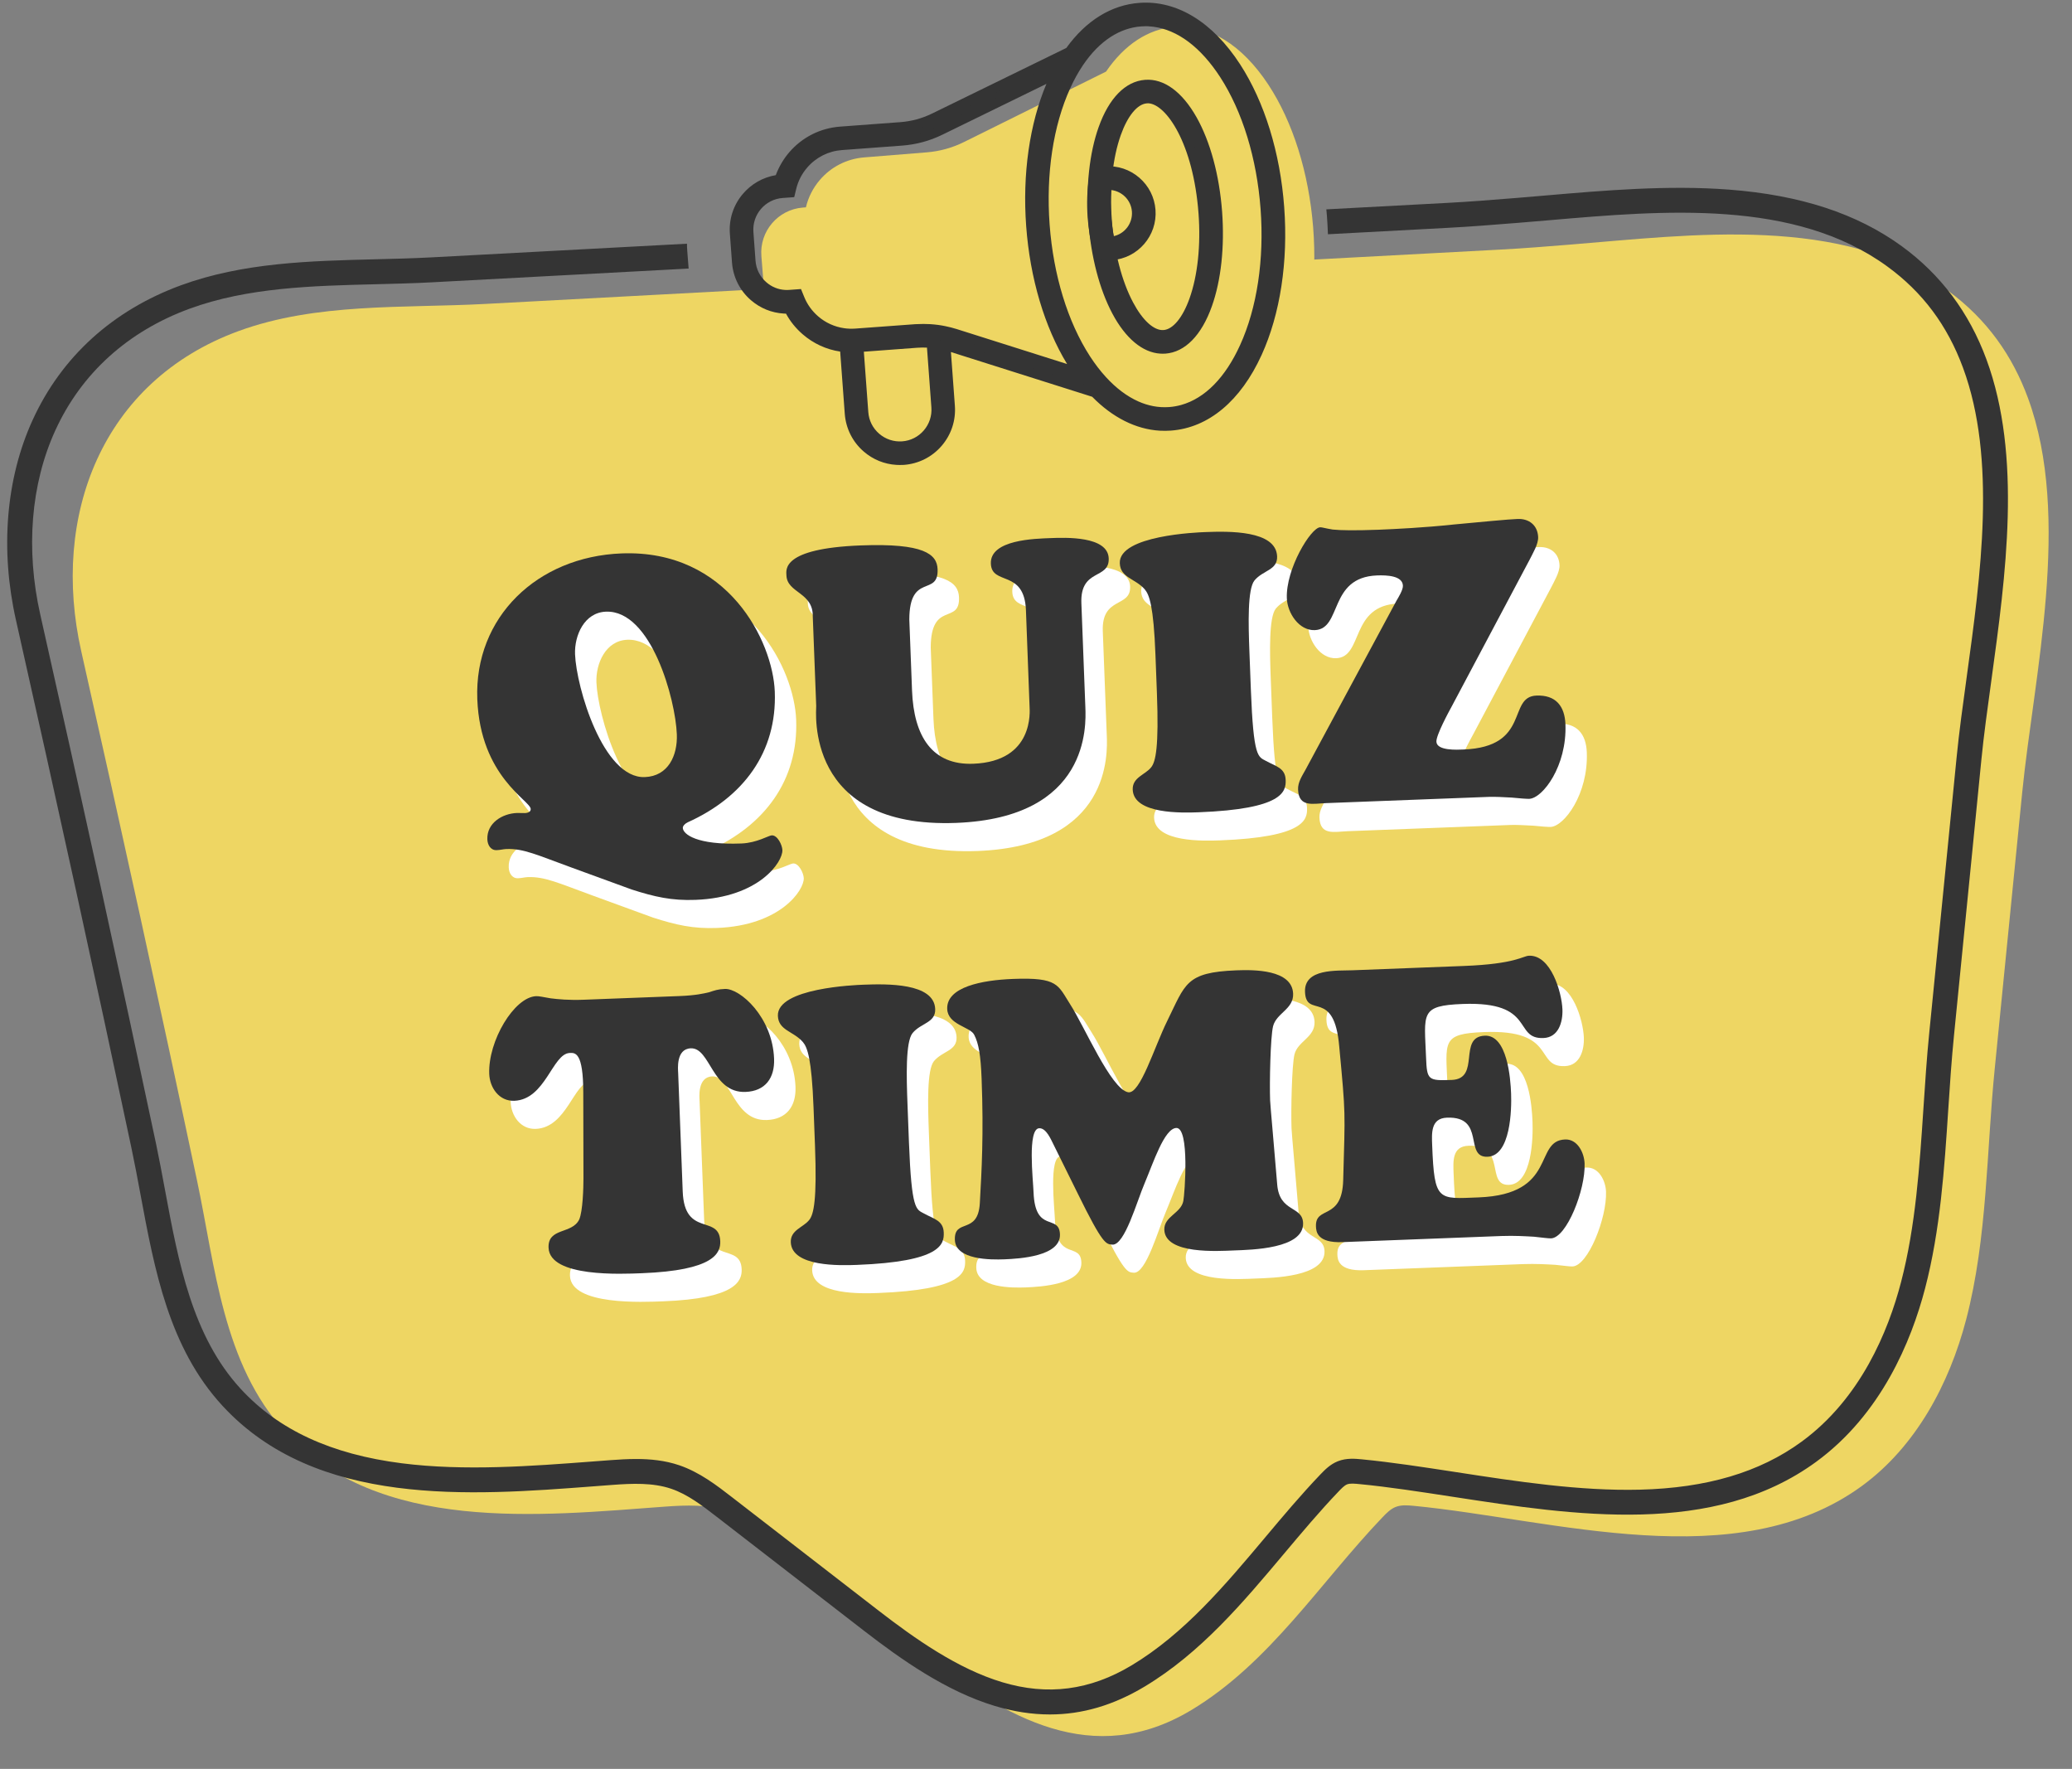 <?xml version="1.0" encoding="UTF-8" standalone="no"?><svg xmlns="http://www.w3.org/2000/svg" xmlns:xlink="http://www.w3.org/1999/xlink" fill="#000000" height="376.5" preserveAspectRatio="xMidYMid meet" version="1" viewBox="52.0 73.5 441.1 376.5" width="441.1" zoomAndPan="magnify"><rect x="52.0" y="73.5" width="441.1" height="376.5" fill="#808080" stroke="none"/><g fill="#eed663" id="change1_1"><path d="M483.71,158.17c-3.26-8.84-8.63-16.69-17.08-22.84c-22.36-16.27-54.59-11.84-80.35-9.77 c-4.94,0.4-9.87,0.8-14.82,1.06c-27.23,1.46-54.45,2.92-81.68,4.37c-32.13,1.72-64.26,3.44-96.39,5.16 c-12.7,0.68-25.41,1.36-38.11,2.04c-17.43,0.93-35.95-0.29-52.53,5.79c-29.1,10.66-39.95,39.36-33.45,68.15 c8.46,37.52,16.7,75.07,24.66,112.71c3.84,18.16,5.51,39.06,18.67,53.34c20.07,21.77,54.3,17.96,80.9,16 c4.54-0.33,9.21-0.5,13.52,0.95c3.91,1.32,7.25,3.89,10.51,6.41c10.41,8.05,20.82,16.11,31.23,24.16 c17.38,13.45,35.94,24.32,56.81,11.79c16.72-10.04,27.51-27.25,40.74-41.07c0.82-0.85,1.67-1.73,2.77-2.17 c1.21-0.48,2.57-0.36,3.87-0.24c29.78,2.88,68.79,15.19,95.39-4.23c11.49-8.39,18.62-21.71,22.21-35.47 c4.51-17.28,4.31-35.78,6.08-53.44c1.95-19.56,3.89-39.12,5.84-58.69C484.96,217.39,493.11,183.67,483.71,158.17z"/><path d="M331.55,121.86c-0.93-11.62-4.31-22.39-9.53-30.33c-5.6-8.52-12.7-12.89-19.99-12.31 c-5.61,0.45-10.65,3.78-14.57,9.52l-30.24,14.99c-2.5,1.24-5.18,1.98-7.96,2.2L235.97,107c-3.7,0.3-7.06,2.01-9.46,4.83 c-1.45,1.7-2.44,3.68-2.94,5.8l-0.67,0.05c-5.28,0.42-9.24,5.06-8.81,10.35l0.51,6.39c0.2,2.56,1.39,4.89,3.35,6.55 c1.62,1.38,3.61,2.17,5.71,2.28c0.43,0.02,0.86,0.02,1.29-0.02l0.67-0.05c0.83,2.01,2.13,3.81,3.83,5.26 c2.55,2.17,5.72,3.33,9.04,3.31l1.28,16.01c0.42,5.29,5.06,9.24,10.35,8.81c5.29-0.42,9.24-5.06,8.82-10.35l-1.23-15.43 c1.13,0.16,2.25,0.41,3.36,0.76l32.23,10c4.17,4.4,8.89,6.86,13.75,7.12c0.71,0.04,1.43,0.03,2.14-0.03 c7.3-0.58,13.61-6.03,17.79-15.33C330.84,144.65,332.47,133.48,331.55,121.86z"/></g><g id="change2_5"><path d="M474.88,149.98c-3.67-9.95-9.72-18.04-18.01-24.07c-9.55-6.95-21.58-10.89-36.77-12.05 c-13.04-1-26.75,0.19-38.84,1.23c-2.26,0.19-4.39,0.38-6.52,0.55l-0.91,0.07c-4.54,0.37-9.23,0.74-13.83,0.98 c-8.55,0.46-17.1,0.92-25.64,1.37c0.04,0.45,0.08,0.89,0.12,1.34c0.1,1.32,0.17,2.64,0.22,3.96c8.53-0.46,17.06-0.91,25.59-1.37 c4.68-0.24,9.41-0.63,13.98-0.99l0.91-0.07c2.14-0.17,4.28-0.36,6.55-0.55c24.52-2.12,52.32-4.52,72.03,9.82 c7.52,5.47,12.81,12.54,16.15,21.61c7.16,19.43,3.77,44.07,0.77,65.81c-0.83,6.01-1.61,11.69-2.14,17.04 c-0.66,6.59-1.31,13.18-1.96,19.77c-1.29,12.97-2.58,25.94-3.87,38.92c-0.53,5.27-0.88,10.7-1.23,15.94 c-0.82,12.37-1.66,25.17-4.77,37.09c-2.72,10.44-8.61,24.81-21.21,34c-8.92,6.51-20.18,9.84-34.42,10.19 c-12.78,0.31-26.14-1.74-39.06-3.73c-7.05-1.08-13.72-2.11-20.1-2.73c-1.38-0.13-3.27-0.32-5.11,0.41c-1.66,0.66-2.79,1.85-3.71,2.8 c-4.11,4.3-8.04,8.97-11.83,13.49c-8.43,10.03-17.14,20.41-28.36,27.15c-8.87,5.33-17.89,6.5-27.58,3.58 c-9.51-2.86-18.6-9.29-26.24-15.19l-31.23-24.16c-3.24-2.51-6.92-5.35-11.29-6.83c-3.02-1.02-6.11-1.32-9.15-1.32 c-1.83,0-3.64,0.11-5.41,0.24c-1.31,0.1-2.63,0.2-3.97,0.3c-12.74,0.97-27.18,2.07-40.51,0.37c-15.01-1.91-26.23-7.09-34.27-15.82 c-10.35-11.23-13.29-27.05-16.13-42.34c-0.6-3.22-1.22-6.56-1.89-9.75C77.61,281,69.31,243.07,60.57,204.29 c-3.13-13.9-2-27.82,3.21-39.19c5.54-12.12,15.42-21.07,28.57-25.89c12.37-4.53,26.19-4.88,39.56-5.21c4.01-0.1,8.16-0.2,12.2-0.42 l54.49-2.92l-0.29-3.74c-0.04-0.52-0.06-1.04-0.06-1.55l-54.42,2.91c-3.96,0.21-8.07,0.31-12.05,0.41 c-13.8,0.34-28.06,0.7-41.26,5.53c-14.51,5.32-25.43,15.23-31.57,28.67c-5.68,12.42-6.94,27.54-3.56,42.56 c8.74,38.76,17.03,76.67,24.65,112.67c0.66,3.13,1.25,6.28,1.87,9.62c2.98,16.03,6.06,32.62,17.45,44.97 c19.96,21.65,52.74,19.15,79.09,17.14c1.34-0.1,2.66-0.2,3.96-0.3c4.17-0.31,8.57-0.5,12.47,0.82c3.53,1.19,6.69,3.64,9.74,6 l31.23,24.16c8.02,6.21,17.61,12.97,27.96,16.08c3.99,1.2,7.88,1.8,11.7,1.8c6.9,0,13.56-1.97,20.14-5.92 c11.98-7.19,20.98-17.92,29.69-28.28c3.74-4.45,7.61-9.06,11.6-13.23c0.61-0.64,1.25-1.31,1.83-1.54c0.64-0.26,1.7-0.15,2.64-0.06 c6.23,0.6,12.82,1.62,19.8,2.69c26.04,4,55.55,8.54,77.41-7.42c13.85-10.12,20.27-25.67,23.21-36.95 c3.24-12.41,4.1-25.46,4.93-38.08c0.34-5.2,0.7-10.58,1.22-15.76c1.29-12.97,2.58-25.95,3.87-38.92c0.65-6.59,1.31-13.18,1.96-19.77 c0.52-5.25,1.3-10.88,2.12-16.84C479,195.99,482.5,170.65,474.88,149.98z" fill="#343434"/></g><g fill="#343434"><g id="change2_2"><path d="M299.09,147.76c-3.44-0.2-6.75-3-9.4-7.98c-2.68-5.05-4.46-11.85-5-19.17c-0.54-7.32,0.21-14.31,2.13-19.7 c2.05-5.79,5.26-9.13,9.02-9.4c7.41-0.55,14.14,11.38,15.3,27.15l0,0c0.54,7.32-0.21,14.31-2.13,19.7 c-2.05,5.79-5.26,9.13-9.02,9.4C299.7,147.77,299.4,147.78,299.09,147.76z M296.56,94.49c-0.17-0.01-0.33-0.01-0.49,0 c-2.47,0.18-4.81,2.89-6.42,7.42c-1.78,5-2.47,11.56-1.96,18.47c0.51,6.91,2.16,13.3,4.66,17.99c2.26,4.25,4.97,6.58,7.44,6.4 c2.47-0.18,4.81-2.89,6.42-7.42c1.78-5,2.47-11.56,1.96-18.47l0,0C307.09,104.33,301.4,94.77,296.56,94.49z"/><path d="M299.5,148.78c-0.15,0-0.31,0-0.46-0.01h0c-3.8-0.22-7.43-3.25-10.23-8.52c-2.75-5.17-4.56-12.12-5.11-19.57 c-0.55-7.45,0.22-14.59,2.18-20.11c2.2-6.19,5.71-9.77,9.9-10.08c4-0.3,7.88,2.53,10.95,7.97c2.93,5.2,4.86,12.34,5.44,20.12 c0.55,7.45-0.22,14.6-2.18,20.11c-2.2,6.19-5.71,9.77-9.9,10.08C299.88,148.78,299.69,148.78,299.5,148.78z M299.15,146.75 c0.26,0.02,0.52,0.01,0.77-0.01c3.34-0.25,6.23-3.35,8.14-8.73c1.87-5.26,2.6-12.1,2.07-19.28c-0.55-7.48-2.39-14.32-5.18-19.27 c-2.66-4.71-5.87-7.18-9.03-6.94c-3.34,0.25-6.23,3.35-8.14,8.73c-1.87,5.26-2.6,12.1-2.07,19.28c0.53,7.18,2.26,13.84,4.88,18.77 C293.05,143.92,296.09,146.57,299.15,146.75L299.15,146.75z M299.5,145.79c-2.81,0-5.66-2.45-8.05-6.95 c-2.56-4.81-4.25-11.34-4.77-18.39c-0.52-7.05,0.2-13.76,2.02-18.89c1.78-5,4.37-7.88,7.3-8.09c0.21-0.02,0.42-0.02,0.63,0 c2.85,0.17,5.71,2.8,8.06,7.4c2.39,4.7,3.99,11.06,4.5,17.92c0.52,7.05-0.2,13.76-2.02,18.89c-1.78,5-4.37,7.88-7.3,8.09 C299.74,145.79,299.62,145.79,299.5,145.79z M296.34,95.49c-0.07,0-0.13,0-0.2,0.01c-2.02,0.15-4.09,2.67-5.54,6.75 c-1.73,4.87-2.41,11.29-1.91,18.06c0.5,6.77,2.11,13.02,4.54,17.58c2.03,3.82,4.45,6.01,6.47,5.86c2.02-0.15,4.09-2.67,5.54-6.75 c1.73-4.87,2.41-11.29,1.91-18.06c-1.11-14.96-6.9-23.23-10.65-23.45h0C296.44,95.49,296.39,95.49,296.34,95.49z"/></g><g id="change2_1"><path d="M287.51,127.88c-0.18-0.01-0.36-0.03-0.55-0.05l-1.01-0.12l-0.26-0.98c-0.57-2.16-0.96-4.56-1.14-6.94 c-0.21-2.91-0.11-5.82,0.29-8.42l0.16-1l0.99-0.23c0.44-0.1,0.89-0.17,1.35-0.2l0,0c4.94-0.37,9.26,3.36,9.63,8.31 c0.36,4.94-3.36,9.26-8.3,9.63C288.29,127.9,287.9,127.9,287.51,127.88z M287.66,112.91c-0.24,2.09-0.28,4.37-0.11,6.65 c0.13,1.81,0.4,3.63,0.79,5.33c0.04,0,0.08,0,0.12-0.01c3.3-0.24,5.78-3.13,5.54-6.43C293.75,115.19,290.91,112.73,287.66,112.91z"/><path d="M288.03,128.91c-0.19,0-0.38-0.01-0.58-0.02c-0.2-0.01-0.41-0.03-0.61-0.06l-1.69-0.2l-0.43-1.65 c-0.58-2.22-0.99-4.69-1.17-7.12c-0.22-2.98-0.12-5.97,0.3-8.65l0.26-1.68l1.66-0.38c0.49-0.11,0.99-0.19,1.5-0.23l0.07-0.01l0,0 c2.63-0.18,5.19,0.68,7.2,2.41c2.03,1.75,3.25,4.18,3.45,6.84c0.41,5.5-3.74,10.31-9.24,10.71 C288.51,128.9,288.27,128.91,288.03,128.91z M286.76,126.78l0.33,0.04c0.16,0.02,0.32,0.03,0.48,0.04h0 c0.34,0.02,0.68,0.02,1.02-0.01c4.39-0.32,7.69-4.16,7.37-8.54c-0.16-2.12-1.13-4.06-2.75-5.45c-1.62-1.39-3.67-2.08-5.79-1.92 l-0.06,0c-0.39,0.03-0.77,0.09-1.14,0.18l-0.32,0.07l-0.05,0.32c-0.39,2.53-0.49,5.36-0.28,8.19c0.17,2.31,0.55,4.65,1.11,6.75 L286.76,126.78z M287.53,125.95l-0.19-0.83c-0.39-1.74-0.67-3.63-0.81-5.47c-0.17-2.33-0.13-4.7,0.12-6.85l0.1-0.85l0.85-0.05 c3.79-0.21,7.11,2.69,7.39,6.49c0.28,3.86-2.62,7.23-6.48,7.51c-0.05,0-0.09,0.01-0.14,0.01L287.53,125.95z M288.57,113.95 c-0.15,1.77-0.16,3.67-0.02,5.54c0.11,1.43,0.3,2.89,0.57,4.27c2.36-0.54,4.03-2.74,3.85-5.23 C292.8,116.13,290.9,114.22,288.57,113.95z"/></g><g id="change2_3"><path d="M324.38,117.67c-0.84-11.42-4.12-22.05-9.22-29.93c-5.64-8.71-12.93-13.19-20.52-12.63 c-5.76,0.43-10.93,3.71-14.96,9.39l-28.82,14.07c-2.24,1.09-4.63,1.74-7.12,1.92l-12.79,0.95c-3.96,0.29-7.56,2.11-10.15,5.11 c-1.29,1.5-2.28,3.26-2.89,5.13c-5.7,0.64-9.94,5.69-9.52,11.47l0.45,6.14c0.21,2.86,1.52,5.47,3.7,7.34 c1.8,1.55,4,2.45,6.36,2.59c0.34,0.02,0.69,0.02,1.04,0.01c0.88,1.77,2.09,3.33,3.61,4.65c2.35,2.03,5.22,3.25,8.26,3.54 l1.04,14.09c0.21,2.86,1.52,5.47,3.7,7.34c1.8,1.56,4.02,2.45,6.36,2.59c0.48,0.03,0.96,0.02,1.44-0.01 c2.86-0.21,5.47-1.52,7.34-3.7c1.87-2.17,2.79-4.94,2.58-7.81l-0.95-12.88c0.38,0.1,0.76,0.2,1.14,0.32l30.6,9.69 c4.18,4.33,8.97,6.81,13.9,7.1c0.75,0.04,1.51,0.04,2.26-0.02c7.59-0.56,14.14-6.07,18.44-15.51 C323.55,140.09,325.23,129.1,324.38,117.67z M249.43,165.78c-1.35,1.57-3.23,2.51-5.3,2.67c-2.06,0.15-4.06-0.51-5.63-1.86 c-1.57-1.35-2.51-3.23-2.67-5.3l-1.03-13.87l12.32-0.91c1.06-0.08,2.11-0.07,3.15,0.02l1.01,13.62 C251.44,162.21,250.78,164.21,249.43,165.78z M255.36,144.51c-0.75-0.24-1.51-0.43-2.27-0.59c-1-0.21-2.01-0.34-3.03-0.41 c-0.05,0-0.11-0.01-0.16-0.01c-0.99-0.06-1.99-0.05-2.99,0.02l-12.32,0.91l-0.47,0.03c-0.86,0.06-1.71,0.03-2.54-0.08 c-2.23-0.31-4.33-1.26-6.08-2.76c-1.44-1.24-2.53-2.76-3.24-4.51l-0.41-1.01l-1.73,0.13c-0.34,0.03-0.7,0.03-1.04,0.01 c-1.7-0.1-3.28-0.75-4.59-1.87c-1.57-1.35-2.51-3.23-2.67-5.3l-0.45-6.14c-0.31-4.26,2.9-7.98,7.16-8.3l1.73-0.13l0.26-1.06 c0.44-1.83,1.3-3.49,2.54-4.93c2.07-2.4,4.95-3.85,8.11-4.08l12.79-0.95c2.87-0.21,5.63-0.96,8.21-2.22l24.7-12.06 c-0.23,0.46-0.46,0.94-0.68,1.42c-3.89,8.54-5.57,19.53-4.73,30.96c0.84,11.42,4.12,22.05,9.22,29.93 c0.29,0.45,0.58,0.88,0.88,1.31L255.36,144.51z M316.93,147.39c-3.27,7.18-7.88,11.79-13.17,13.28c-0.9,0.25-1.83,0.42-2.77,0.49 c-0.62,0.05-1.25,0.05-1.86,0.01c-0.61-0.04-1.21-0.11-1.81-0.23c-1.13-0.22-2.25-0.57-3.35-1.06c-2.54-1.13-5-2.96-7.27-5.44 c-1.22-1.34-2.4-2.86-3.5-4.56c-4.83-7.46-7.94-17.59-8.75-28.52c-0.81-10.93,0.78-21.41,4.46-29.5c0.84-1.84,1.77-3.52,2.78-5.01 c1.86-2.77,3.99-4.93,6.31-6.41c1.05-0.67,2.14-1.21,3.27-1.6c1.16-0.4,2.36-0.65,3.58-0.74c0.62-0.05,1.24-0.05,1.86-0.01 c0.32,0.02,0.64,0.05,0.96,0.09c5.45,0.7,10.69,4.58,14.98,11.2c4.83,7.46,7.94,17.59,8.75,28.52l0,0 C322.21,128.83,320.62,139.3,316.93,147.39z"/><path d="M243.54,172.47c-0.23,0-0.46-0.01-0.69-0.02c-2.58-0.15-4.99-1.13-6.96-2.83c-2.38-2.05-3.81-4.9-4.05-8.03 l-0.98-13.26c-2.95-0.44-5.69-1.7-7.97-3.67c-1.46-1.26-2.66-2.74-3.56-4.4c-0.16,0-0.32-0.01-0.48-0.02 c-2.58-0.15-4.99-1.13-6.97-2.83c-2.38-2.05-3.81-4.9-4.05-8.03l-0.45-6.14c-0.23-3.05,0.73-6.03,2.69-8.38 c1.82-2.18,4.31-3.61,7.08-4.08c0.66-1.77,1.64-3.44,2.87-4.87c2.77-3.21,6.62-5.15,10.84-5.46l12.79-0.95 c2.36-0.17,4.63-0.79,6.75-1.82L279,83.71c4.22-5.84,9.59-9.16,15.56-9.6c7.97-0.59,15.59,4.06,21.45,13.09 c5.19,8.01,8.53,18.81,9.38,30.4c0.86,11.59-0.85,22.76-4.81,31.45c-4.46,9.79-11.31,15.51-19.29,16.1 c-0.8,0.06-1.6,0.06-2.39,0.02c-5.07-0.3-10.04-2.79-14.39-7.22l-30.07-9.52l0.84,11.43c0.23,3.13-0.77,6.16-2.82,8.54 c-2.05,2.38-4.9,3.81-8.03,4.05C244.13,172.46,243.84,172.47,243.54,172.47z M220.56,138.21l0.29,0.59 c0.81,1.65,1.95,3.11,3.36,4.33c2.18,1.88,4.84,3.02,7.69,3.29l0.85,0.08l1.1,14.94c0.19,2.59,1.38,4.95,3.35,6.65 c1.63,1.41,3.62,2.22,5.76,2.34c0.43,0.03,0.87,0.02,1.31-0.01c2.59-0.19,4.95-1.38,6.65-3.35c1.7-1.97,2.53-4.48,2.33-7.07 l-1.06-14.28l1.36,0.34c0.41,0.1,0.81,0.22,1.19,0.34l30.84,9.77l0.18,0.18c4.03,4.17,8.6,6.52,13.23,6.79 c0.7,0.04,1.42,0.04,2.13-0.02c7.21-0.53,13.46-5.83,17.6-14.92c3.82-8.39,5.47-19.2,4.64-30.46v0 c-0.83-11.26-4.05-21.72-9.06-29.45c-5.43-8.38-12.4-12.7-19.6-12.17c-5.42,0.4-10.33,3.5-14.21,8.97l-0.15,0.21L251.3,99.49 c-2.35,1.15-4.87,1.83-7.49,2.02l-12.79,0.95c-3.69,0.27-7.04,1.96-9.46,4.76c-1.2,1.39-2.13,3.04-2.69,4.78l-0.2,0.62l-0.65,0.07 c-5.22,0.58-9.01,5.14-8.62,10.38l0.45,6.14c0.19,2.59,1.38,4.95,3.35,6.65c1.63,1.41,3.62,2.22,5.76,2.34 c0.31,0.02,0.63,0.02,0.94,0.01L220.56,138.21z M243.55,169.48c-2.1,0-4.11-0.74-5.71-2.13c-1.77-1.53-2.84-3.65-3.02-5.99 l-1.1-14.88l13.33-0.98c1.1-0.08,2.22-0.07,3.31,0.02l0.86,0.08l1.07,14.48c0.17,2.33-0.57,4.6-2.1,6.37l0,0 c-1.53,1.77-3.66,2.84-5.99,3.02C243.99,169.47,243.77,169.48,243.55,169.48z M235.9,148.36l0.95,12.86 c0.13,1.79,0.96,3.43,2.32,4.6c1.36,1.17,3.1,1.75,4.89,1.62c1.79-0.13,3.43-0.96,4.6-2.32l0,0c1.17-1.36,1.75-3.1,1.62-4.89 l-0.94-12.74c-0.71-0.03-1.42-0.02-2.13,0.03L235.9,148.36z M299.95,162.21c-0.3,0-0.59-0.01-0.88-0.03 c-0.63-0.04-1.29-0.12-1.95-0.25c-1.2-0.23-2.4-0.61-3.57-1.13c-2.68-1.19-5.24-3.1-7.61-5.68c-1.27-1.38-2.48-2.96-3.6-4.69 c-4.93-7.6-8.09-17.9-8.91-29c-0.82-11.1,0.8-21.75,4.55-29.99c0.86-1.88,1.82-3.61,2.86-5.16c1.94-2.88,4.16-5.14,6.61-6.7 c1.12-0.71,2.29-1.29,3.48-1.7c1.25-0.43,2.54-0.7,3.84-0.8c0.66-0.05,1.33-0.05,1.99-0.02c0.33,0.02,0.66,0.05,1.03,0.1 c5.81,0.74,11.24,4.77,15.7,11.65c4.93,7.6,8.09,17.9,8.91,29c0.82,11.1-0.8,21.75-4.55,29.99v0c-3.4,7.46-8.18,12.25-13.82,13.83 c-0.97,0.27-1.97,0.45-2.97,0.52C300.69,162.19,300.32,162.21,299.95,162.21z M295.89,79.08c-0.32,0-0.64,0.01-0.96,0.04 c-1.13,0.08-2.25,0.32-3.33,0.69c-1.04,0.36-2.07,0.86-3.06,1.49c-2.21,1.41-4.24,3.47-6.02,6.12c-0.98,1.45-1.88,3.09-2.69,4.87 c-3.62,7.94-5.17,18.23-4.38,29c0.8,10.76,3.85,20.72,8.59,28.04c1.06,1.63,2.2,3.12,3.39,4.42c2.18,2.38,4.51,4.13,6.93,5.2 c1.03,0.46,2.08,0.79,3.13,0.99c0.57,0.11,1.14,0.18,1.68,0.21c0.57,0.03,1.15,0.03,1.73-0.01c0.86-0.06,1.73-0.22,2.57-0.45 c5.05-1.42,9.38-5.82,12.52-12.72l0,0c3.62-7.94,5.17-18.24,4.37-29c-0.8-10.76-3.85-20.72-8.59-28.04 c-4.13-6.36-9.06-10.08-14.26-10.74c-0.32-0.04-0.61-0.07-0.89-0.08C296.4,79.08,296.15,79.08,295.89,79.08z M284.13,154.69 l-29.07-9.21c-0.7-0.22-1.43-0.41-2.17-0.56c-0.95-0.2-1.93-0.33-2.89-0.39l-0.15-0.01c-0.94-0.06-1.9-0.05-2.85,0.02l-12.79,0.94 c-0.92,0.07-1.85,0.04-2.75-0.09c-2.44-0.34-4.72-1.38-6.6-3c-1.56-1.35-2.75-3-3.52-4.89l-0.13-0.33l-1,0.07 c-0.39,0.03-0.79,0.03-1.18,0.01c-1.92-0.11-3.72-0.84-5.19-2.11c-1.77-1.53-2.84-3.66-3.02-5.99l-0.45-6.14 c-0.36-4.82,3.27-9.03,8.09-9.38l0.99-0.07l0.08-0.34c0.48-1.99,1.41-3.79,2.76-5.36c2.25-2.6,5.37-4.18,8.8-4.43l12.79-0.95 c2.74-0.2,5.38-0.92,7.84-2.12l27.4-13.38l-1.35,2.68c-0.23,0.46-0.45,0.92-0.66,1.39c-3.82,8.38-5.47,19.2-4.64,30.46 c0.83,11.26,4.05,21.72,9.06,29.45c0.27,0.42,0.55,0.84,0.86,1.27L284.13,154.69z M248.58,142.45c0.46,0,0.92,0.01,1.38,0.04 c0.04,0,0.07,0.01,0.11,0.01l0.06,0c1.06,0.07,2.12,0.21,3.17,0.43c0.81,0.17,1.61,0.37,2.37,0.61l0,0l23.5,7.44 c-4.81-7.89-7.89-18.25-8.71-29.33c-0.82-11.08,0.71-21.78,4.31-30.3l-22.15,10.82c-2.7,1.32-5.59,2.1-8.58,2.32l-12.79,0.95 c-2.89,0.21-5.52,1.54-7.41,3.73c-1.14,1.32-1.92,2.84-2.33,4.51l-0.43,1.78l-2.47,0.18c-3.7,0.27-6.49,3.51-6.22,7.21l0.45,6.14 c0.13,1.79,0.96,3.43,2.32,4.6c1.13,0.98,2.51,1.54,3.98,1.62c0.3,0.02,0.61,0.02,0.91-0.01l2.47-0.18l0.69,1.69 c0.65,1.6,1.65,2.98,2.96,4.12c1.58,1.37,3.51,2.24,5.56,2.53c0.77,0.11,1.55,0.13,2.32,0.08l12.79-0.94 C247.42,142.47,248,142.45,248.58,142.45z"/></g></g><g fill="#ffffff" id="change3_1"><path d="M178.16,264.11c-7.19-2.61-10.13-4.06-13.83-3.92c-0.66,0.03-1.31,0.22-2.05,0.24 c-1.32,0.05-1.94-1.16-1.98-2.31c-0.13-3.46,3.17-5.48,6.3-5.6c0.58-0.02,1.16,0.04,1.73,0.02c0.49-0.02,1.23-0.21,1.2-0.87 c-0.07-1.81-10.73-6.84-11.37-23.38c-0.67-17.45,12.77-30.33,30.71-31.02c22.72-0.87,32.21,18.79,32.62,29.41 c0.5,12.92-6.72,22.51-18.55,27.83c-0.41,0.18-1.04,0.7-1.03,1.19c0.05,1.32,2.94,3.68,12.49,3.31c3.29-0.13,5.79-1.71,6.45-1.73 c1.23-0.05,2.22,2.06,2.26,3.13c0.1,2.55-4.97,10.08-18.47,10.6c-5.1,0.2-8.76-0.65-13.6-2.2L178.16,264.11z M185.55,209.67 c-4.61,0.18-6.73,5.04-6.58,9.07c0.27,7,5.96,26.48,14.85,26.14c5.02-0.19,6.99-4.64,6.82-9.08 C200.36,228.31,195.18,209.3,185.55,209.67z"/><path d="M274.97,209.37c-0.34-8.81-7.29-5.16-7.47-9.93c-0.2-5.1,9.36-5.3,12.73-5.43c3.13-0.12,12.18-0.47,12.36,4.31 c0.18,4.61-6.1,2.05-5.82,9.54l0.85,22.22c0.14,3.7,0.98,23.45-27.49,24.55c-32.43,1.24-29.77-23.92-29.81-24.9l-0.73-19.01 c0.13-5.2-5.47-4.98-5.61-8.77c-0.04-1.15-1.13-5.73,15.83-6.38c13.42-0.51,16.23,1.85,16.35,5.06c0.23,5.93-5.99,0.64-6.02,10.7 l0.58,15.14c0.38,9.79,4.32,15.91,13.04,15.57c13-0.5,12.01-11.26,11.98-12.16L274.97,209.37z"/><path d="M302.53,218.86c-0.4-10.45-1.32-12.81-2.27-13.93c-1.98-2.31-5.2-2.44-5.32-5.57 c-0.23-5.93,16.56-6.57,18.21-6.63c4.94-0.19,15.07-0.41,15.28,5.18c0.11,2.96-3.02,2.92-4.83,5.13 c-1.49,1.87-1.29,9.28-1.07,15.04l0.31,8.15c0.56,14.65,1.54,14.28,3.22,15.21c2.11,1.16,4.1,1.49,4.19,4.04 c0.09,2.47-0.5,6.2-18.53,6.89c-3.46,0.13-13.83,0.45-14.03-4.82c-0.1-2.63,2.68-3.15,3.94-4.77c0.94-1.19,1.65-4.27,1.21-15.79 L302.53,218.86z"/><path d="M365.67,229.71c-0.69,1.26-3.39,6.23-3.33,7.63c0.08,1.98,4.52,1.72,5.75,1.67 c14.4-0.55,9.3-11.24,15.55-11.48c4.12-0.16,6.02,2.24,6.17,6.11c0.34,8.89-4.84,15.76-7.72,15.87c-0.41,0.02-1.98-0.09-3.72-0.27 c-1.74-0.1-3.63-0.19-4.79-0.15l-34.73,1.33c-2.8,0.11-5.82,0.97-5.96-2.9c-0.06-1.56,0.88-2.92,1.57-4.18l19.39-36.02 c0.39-0.67,1.4-2.28,1.36-3.18c-0.08-2.14-3.47-2.26-5.52-2.18c-10.37,0.4-7.39,11.41-13.24,11.64c-3.37,0.13-5.83-3.65-5.95-6.78 c-0.24-6.25,5.11-15.03,7.09-15.11c0.41-0.02,1,0.21,2.66,0.48c1.74,0.18,4.71,0.23,9.81,0.04c3.54-0.14,9.87-0.46,15.95-1.11 c6-0.56,11.66-1.11,13.64-1.18c2.39-0.09,4.25,1.32,4.35,3.87c0.06,1.48-1.18,3.51-1.8,4.77L365.67,229.71z"/><path d="M201.14,291.49c3.54-0.14,5.17-0.53,6.4-0.82c1.14-0.37,1.79-0.64,3.35-0.7c3.21-0.12,10.12,5.96,10.46,14.85 c0.16,4.12-1.88,6.91-6.08,7.07c-7.16,0.27-7.45-9.44-11.65-9.28c-3.21,0.12-2.71,4.56-2.69,5.21l0.97,25.27 c0.38,9.79,7.77,4.81,7.99,10.57c0.1,2.55-1.33,6.23-16.72,6.82c-4.2,0.16-19.58,0.92-19.83-5.42c-0.17-4.36,5-2.83,6.53-6.02 c0.76-1.76,0.9-6.71,0.9-8.77l-0.04-18.21c0-8.65-1.73-8.51-2.88-8.46c-3.7,0.14-5.14,9.92-11.81,10.18 c-3.21,0.12-5.22-2.77-5.33-5.73c-0.27-7,5.31-16.36,10-16.54c0.58-0.02,1.49,0.19,3.07,0.46c1.57,0.19,3.81,0.43,7.1,0.3 L201.14,291.49z"/><path d="M229.74,315.2c-0.4-10.45-1.32-12.81-2.27-13.93c-1.98-2.31-5.2-2.44-5.32-5.57 c-0.23-5.93,16.56-6.57,18.21-6.63c4.94-0.19,15.07-0.41,15.28,5.18c0.11,2.96-3.02,2.92-4.83,5.13 c-1.49,1.87-1.29,9.28-1.07,15.04l0.31,8.15c0.56,14.65,1.54,14.28,3.22,15.21c2.11,1.16,4.1,1.49,4.19,4.04 c0.09,2.47-0.5,6.2-18.53,6.89c-3.46,0.13-13.83,0.45-14.03-4.82c-0.1-2.63,2.68-3.15,3.94-4.77c0.94-1.19,1.65-4.27,1.21-15.79 L229.74,315.2z"/><path d="M280.82,323.05c-0.53-1.05-1.54-3.49-3.02-3.43c-2.55,0.1-1.31,10.93-1.21,13.65 c0.34,8.81,5.45,4.49,5.62,8.93c0.18,4.69-8.62,5.19-11.83,5.32c-2.88,0.11-10.38,0.15-10.54-4.13c-0.18-4.69,4.91-1.01,5.31-7.79 c0.39-6.94,0.84-14.62,0.38-26.56c-0.19-4.94-0.62-7.48-1.59-9.34c-0.89-1.7-5.6-2.09-5.73-5.47c-0.18-4.69,7.43-6.14,14.01-6.39 c9.63-0.37,9.53,1.28,12.16,5.39c3.07,4.75,8.69,18.05,12.34,18.73c2.57,0.48,5.57-9.61,8.32-15.16c3.9-7.9,3.89-10.37,14.75-10.79 c3.62-0.14,11.86-0.21,12.06,4.98c0.13,3.29-3.55,4.09-4.27,6.92c-0.57,2.33-0.77,12.06-0.63,15.77 c0.05,1.24,0.89,10.27,1.51,17.91c0.48,6,5.37,4.49,5.51,8.2c0.21,5.52-11.07,5.7-14.7,5.84c-3.37,0.13-14.64,0.89-14.84-4.38 c-0.11-2.88,3.57-3.52,4.05-6.17c0.28-1.41,1.38-15.63-1.5-15.52c-2.55,0.1-4.91,7.44-6.72,11.71c-1.67,3.86-4.27,13.35-6.91,13.12 c-1.32-0.11-1.98,0.08-7.34-10.85L280.82,323.05z"/><path d="M368.21,285.08c11.03-0.42,12.53-2.13,13.85-2.18c4.69-0.18,6.98,7.81,7.12,11.43 c0.1,2.72-0.84,5.97-4.05,6.09c-6.5,0.25-1.54-7.85-17.18-7.25c-9.14,0.35-8.17,1.96-7.8,11.43c0.18,4.77,0.44,4.93,5.46,4.74 c6.26-0.24,1.21-9.2,7.06-9.42c4.77-0.18,5.46,9.1,5.58,12.31c0.13,3.37-0.07,13.27-5.01,13.46c-5.1,0.2-0.33-8.64-8.64-8.32 c-3.46,0.13-3.25,3.26-3.15,5.89c0.46,12.02,1.26,11.41,9.9,11.08c16.87-0.65,11.65-12.07,18.4-12.33c2.63-0.1,4.06,2.81,4.15,5.12 c0.21,5.6-3.84,15.81-7.14,15.93c-0.58,0.02-1.9-0.17-3.64-0.35c-1.82-0.1-4.13-0.25-6.93-0.15l-33.83,1.3 c-5.43,0.21-5.61-2.26-5.65-3.33c-0.17-4.53,5.56-1.12,5.8-9.87c0.41-15.02,0.55-13.54-0.84-28.4c-1.06-12.57-7.07-5.83-7.29-11.67 c-0.19-5.02,6.75-4.46,10.13-4.59L368.21,285.08z"/></g><g fill="#343434" id="change2_4"><path d="M173.61,258.13c-7.19-2.61-10.13-4.06-13.83-3.92c-0.66,0.03-1.31,0.22-2.05,0.24 c-1.32,0.05-1.94-1.16-1.98-2.31c-0.13-3.46,3.17-5.48,6.3-5.6c0.58-0.02,1.16,0.04,1.73,0.02c0.49-0.02,1.23-0.21,1.2-0.87 c-0.07-1.81-10.73-6.84-11.37-23.38c-0.67-17.45,12.77-30.33,30.71-31.02c22.72-0.87,32.21,18.79,32.62,29.41 c0.5,12.92-6.72,22.51-18.55,27.83c-0.41,0.18-1.04,0.7-1.03,1.19c0.05,1.32,2.94,3.68,12.49,3.31c3.29-0.13,5.79-1.71,6.45-1.73 c1.23-0.05,2.22,2.06,2.26,3.13c0.1,2.55-4.97,10.08-18.47,10.6c-5.1,0.2-8.76-0.65-13.6-2.2L173.61,258.13z M181,203.69 c-4.61,0.18-6.73,5.04-6.58,9.07c0.27,7,5.96,26.48,14.85,26.14c5.02-0.19,6.99-4.64,6.82-9.08 C195.81,222.33,190.63,203.32,181,203.69z"/><path d="M270.41,203.39c-0.34-8.81-7.29-5.16-7.47-9.93c-0.2-5.1,9.36-5.3,12.73-5.43c3.13-0.12,12.18-0.47,12.36,4.31 c0.18,4.61-6.1,2.05-5.82,9.54l0.85,22.22c0.14,3.7,0.98,23.45-27.49,24.55c-32.43,1.24-29.77-23.92-29.81-24.9l-0.73-19.01 c0.13-5.2-5.47-4.98-5.61-8.77c-0.04-1.15-1.13-5.73,15.83-6.38c13.42-0.51,16.23,1.85,16.35,5.06c0.23,5.93-5.99,0.64-6.02,10.7 l0.58,15.14c0.38,9.79,4.32,15.91,13.04,15.57c13-0.5,12.01-11.26,11.98-12.16L270.41,203.39z"/><path d="M297.98,212.88c-0.4-10.45-1.32-12.81-2.27-13.93c-1.98-2.31-5.2-2.44-5.32-5.57 c-0.23-5.93,16.56-6.57,18.21-6.63c4.94-0.19,15.07-0.41,15.28,5.18c0.11,2.96-3.02,2.92-4.83,5.13 c-1.49,1.87-1.29,9.28-1.07,15.04l0.31,8.15c0.56,14.65,1.54,14.28,3.22,15.21c2.11,1.16,4.1,1.49,4.19,4.04 c0.09,2.47-0.5,6.2-18.53,6.89c-3.46,0.13-13.83,0.45-14.03-4.82c-0.1-2.63,2.68-3.15,3.94-4.77c0.94-1.19,1.65-4.27,1.21-15.79 L297.98,212.88z"/><path d="M361.12,223.73c-0.69,1.26-3.39,6.23-3.33,7.63c0.08,1.98,4.52,1.72,5.75,1.67 c14.4-0.55,9.3-11.24,15.55-11.48c4.12-0.16,6.02,2.24,6.17,6.11c0.34,8.89-4.84,15.76-7.72,15.87c-0.41,0.02-1.98-0.09-3.72-0.27 c-1.74-0.1-3.63-0.19-4.79-0.15l-34.73,1.33c-2.8,0.11-5.82,0.97-5.96-2.9c-0.06-1.56,0.88-2.92,1.57-4.18l19.39-36.02 c0.39-0.67,1.4-2.28,1.36-3.18c-0.08-2.14-3.47-2.26-5.52-2.18c-10.37,0.4-7.39,11.41-13.24,11.64c-3.37,0.13-5.83-3.65-5.95-6.78 c-0.24-6.25,5.11-15.03,7.09-15.11c0.41-0.02,1,0.21,2.66,0.48c1.74,0.18,4.71,0.23,9.81,0.04c3.54-0.14,9.87-0.46,15.95-1.11 c6-0.56,11.66-1.11,13.64-1.18c2.39-0.09,4.25,1.32,4.35,3.87c0.06,1.48-1.18,3.51-1.8,4.77L361.12,223.73z"/><path d="M196.58,285.51c3.54-0.14,5.17-0.53,6.4-0.82c1.14-0.37,1.79-0.64,3.35-0.7c3.21-0.12,10.12,5.96,10.46,14.85 c0.16,4.12-1.88,6.91-6.08,7.07c-7.16,0.27-7.45-9.44-11.65-9.28c-3.21,0.12-2.71,4.56-2.69,5.21l0.97,25.27 c0.38,9.79,7.77,4.81,7.99,10.57c0.1,2.55-1.33,6.23-16.72,6.82c-4.2,0.16-19.58,0.92-19.83-5.42c-0.17-4.36,5-2.83,6.53-6.02 c0.76-1.76,0.9-6.71,0.9-8.77l-0.04-18.21c0-8.65-1.73-8.51-2.88-8.46c-3.7,0.14-5.14,9.92-11.81,10.18 c-3.21,0.12-5.22-2.77-5.33-5.73c-0.27-7,5.31-16.36,10-16.54c0.58-0.02,1.49,0.19,3.07,0.46c1.57,0.19,3.81,0.43,7.1,0.3 L196.58,285.51z"/><path d="M225.19,309.22c-0.4-10.45-1.32-12.81-2.27-13.93c-1.98-2.31-5.2-2.44-5.32-5.57 c-0.23-5.93,16.56-6.57,18.21-6.63c4.94-0.19,15.07-0.41,15.28,5.18c0.11,2.96-3.02,2.92-4.83,5.13 c-1.49,1.87-1.29,9.28-1.07,15.04l0.31,8.15c0.56,14.65,1.54,14.28,3.22,15.21c2.11,1.16,4.1,1.49,4.19,4.04 c0.09,2.47-0.5,6.2-18.53,6.89c-3.46,0.13-13.83,0.45-14.03-4.82c-0.1-2.63,2.68-3.15,3.94-4.77c0.94-1.19,1.65-4.27,1.21-15.79 L225.19,309.22z"/><path d="M276.26,317.07c-0.53-1.05-1.54-3.49-3.02-3.43c-2.55,0.1-1.31,10.93-1.21,13.65 c0.34,8.81,5.45,4.49,5.62,8.93c0.18,4.69-8.62,5.19-11.83,5.32c-2.88,0.11-10.38,0.15-10.54-4.13c-0.18-4.69,4.91-1.01,5.31-7.79 c0.39-6.94,0.84-14.62,0.38-26.56c-0.19-4.94-0.62-7.48-1.59-9.34c-0.89-1.7-5.6-2.09-5.73-5.47c-0.18-4.69,7.43-6.14,14.01-6.39 c9.63-0.37,9.53,1.28,12.16,5.39c3.07,4.75,8.69,18.05,12.34,18.73c2.57,0.48,5.57-9.61,8.32-15.16c3.9-7.9,3.89-10.37,14.75-10.79 c3.62-0.14,11.86-0.21,12.06,4.98c0.13,3.29-3.55,4.09-4.27,6.92c-0.57,2.33-0.77,12.06-0.63,15.77 c0.05,1.24,0.89,10.27,1.51,17.91c0.48,6,5.37,4.49,5.51,8.2c0.21,5.52-11.07,5.7-14.7,5.84c-3.37,0.13-14.64,0.89-14.84-4.38 c-0.11-2.88,3.57-3.52,4.05-6.17c0.28-1.41,1.38-15.63-1.5-15.52c-2.55,0.1-4.91,7.44-6.72,11.71c-1.67,3.86-4.27,13.35-6.91,13.12 c-1.32-0.11-1.98,0.08-7.34-10.85L276.26,317.07z"/><path d="M363.65,279.1c11.03-0.42,12.53-2.13,13.85-2.18c4.69-0.18,6.98,7.81,7.12,11.43c0.1,2.72-0.84,5.97-4.05,6.09 c-6.5,0.25-1.54-7.85-17.18-7.25c-9.14,0.35-8.17,1.96-7.8,11.43c0.18,4.77,0.44,4.93,5.46,4.74c6.26-0.24,1.21-9.2,7.06-9.42 c4.77-0.18,5.46,9.1,5.58,12.31c0.13,3.37-0.07,13.27-5.01,13.46c-5.1,0.2-0.33-8.64-8.64-8.32c-3.46,0.13-3.25,3.26-3.15,5.89 c0.46,12.02,1.26,11.41,9.9,11.08c16.87-0.65,11.65-12.07,18.4-12.33c2.63-0.1,4.06,2.81,4.15,5.12c0.21,5.6-3.84,15.81-7.14,15.93 c-0.58,0.02-1.9-0.17-3.64-0.35c-1.82-0.1-4.13-0.25-6.93-0.15l-33.83,1.3c-5.43,0.21-5.61-2.26-5.65-3.33 c-0.17-4.53,5.56-1.12,5.8-9.87c0.41-15.02,0.55-13.54-0.84-28.4c-1.06-12.57-7.07-5.83-7.29-11.67 c-0.19-5.02,6.75-4.46,10.13-4.59L363.65,279.1z"/></g></svg>